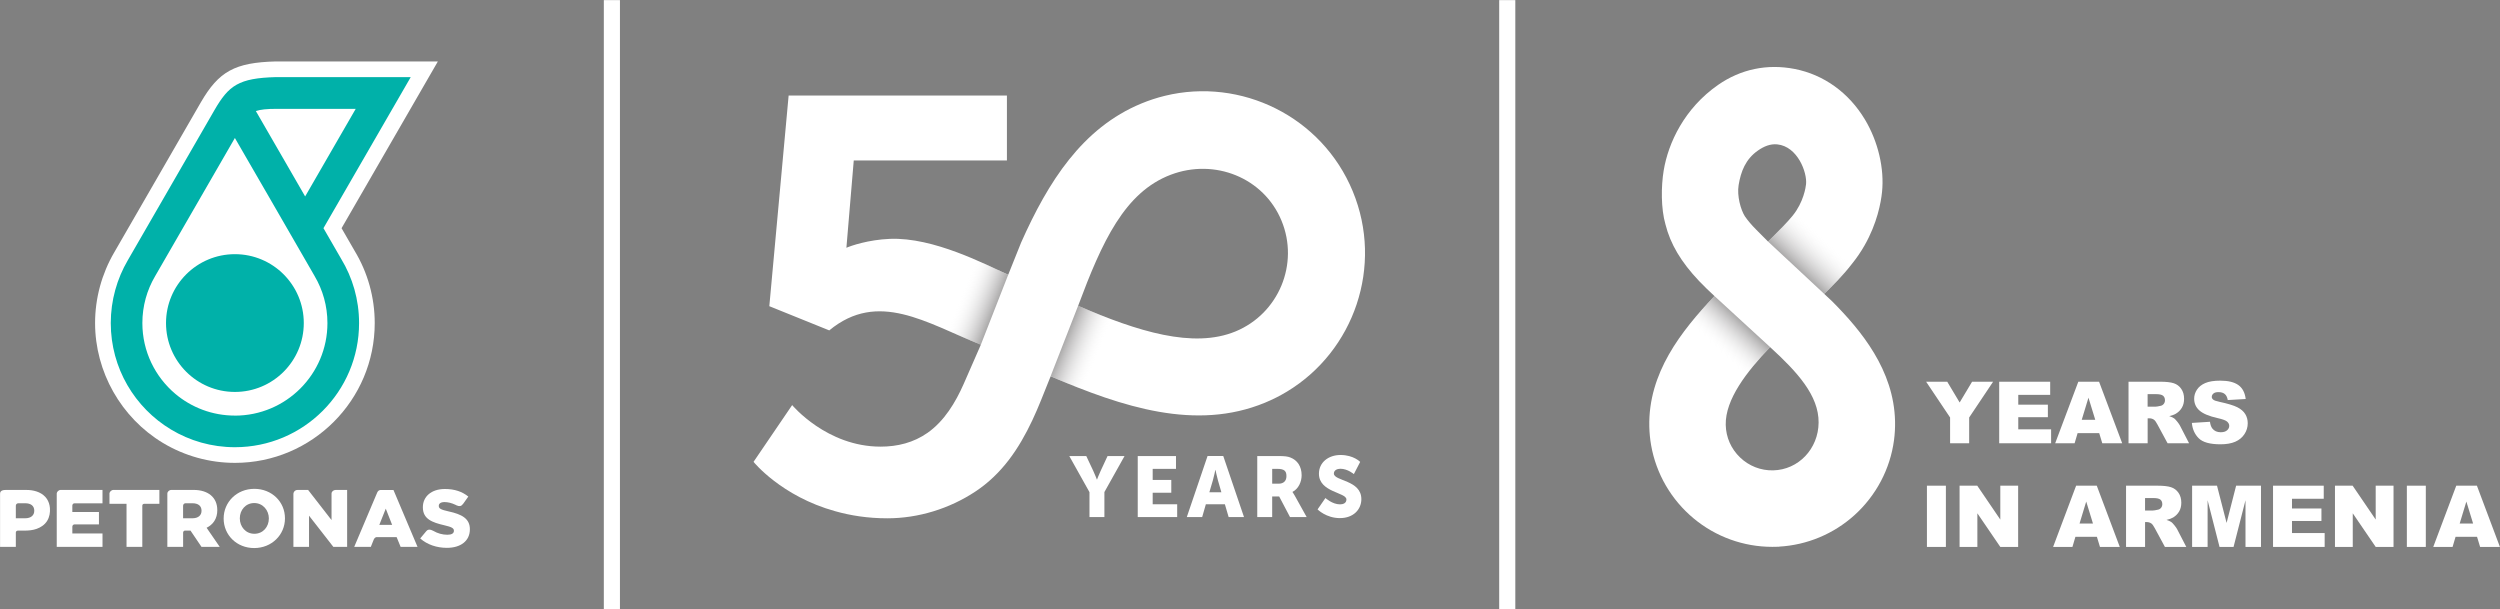 <?xml version="1.0" encoding="UTF-8"?>
<svg xmlns="http://www.w3.org/2000/svg" xmlns:xlink="http://www.w3.org/1999/xlink" id="Layer_1" data-name="Layer 1" viewBox="0 0 2338 570">
  <rect x="0" y="0" width="2338" height="570" fill="#808080" stroke="none"/>
  <defs>
    <style>
      .cls-1 {
        fill: url(#linear-gradient-2);
      }

      .cls-2 {
        fill: #00b1a9;
      }

      .cls-3 {
        fill: #fff;
      }

      .cls-4 {
        fill: url(#linear-gradient-4);
      }

      .cls-5 {
        fill: url(#linear-gradient-3);
      }

      .cls-6 {
        fill: url(#linear-gradient);
      }
    </style>
    <linearGradient id="linear-gradient" x1="10283.9" y1="12098.97" x2="10452.46" y2="12030.86" gradientTransform="translate(-5833.94 -13760.29) rotate(111.24) scale(1 -1)" gradientUnits="userSpaceOnUse">
      <stop offset=".1" stop-color="#fff" stop-opacity="0"></stop>
      <stop offset=".34" stop-color="#646162" stop-opacity=".7"></stop>
      <stop offset=".5" stop-color="#231f20"></stop>
    </linearGradient>
    <linearGradient id="linear-gradient-2" x1="10450.91" y1="12032.82" x2="10296.71" y2="12095.12" xlink:href="#linear-gradient"></linearGradient>
    <linearGradient id="linear-gradient-3" x1="883.23" y1="302.15" x2="1034.88" y2="240.87" gradientTransform="translate(0 572) scale(1 -1)" xlink:href="#linear-gradient"></linearGradient>
    <linearGradient id="linear-gradient-4" x1="1042.63" y1="234.25" x2="890.85" y2="295.57" gradientTransform="translate(0 572) scale(1 -1)" xlink:href="#linear-gradient"></linearGradient>
  </defs>
  <g>
    <g>
      <path class="cls-3" d="M1772.25,394.03c-1.01-47.94-31.76-84.96-58.44-111.85l-7.81-7.33c7.55-7.25,17.38-17.04,25.95-28.1,4.35-5.37,8.3-11.15,11.74-17.18,11.88-20.82,15.36-40.18,16.37-49.87,2.3-21.96-3.64-47.3-15.9-67.78-15.12-25.27-38.54-42.12-65.93-47.45h0c-25.55-4.97-50.26.19-71.46,14.92-31.54,21.92-46.63,54.26-50.89,80.06-2.46,14.91-2.62,35.56,1.65,50.39,4.6,18.38,14.6,35.23,31.48,53.01,4.56,4.8,9.18,9.19,14.37,14.03-31.37,32.91-62.01,72.05-60.96,122.01.13,5.89.7,11.76,1.69,17.43,4.67,26.75,18.83,51.11,39.87,68.58,20.64,17.14,46.61,26.51,73.36,26.51.8,0,1.59,0,2.39-.03l4.08-.1.09-.08c26.09-1.49,50.96-11.87,70.43-29.47,20.28-18.33,33.41-43.26,36.96-70.19.76-5.76,1.08-11.65.96-17.5ZM1662.14,135.02c18.98,1.96,28.03,26.28,26.88,37.22-.28,2.69-2.22,16.78-12.59,29.56-5.15,6.29-11.33,12.48-17.87,19.04-1.67,1.67-3.36,3.37-5.06,5.09-6.1-6.1-10.91-10.96-11-11.06-4.38-4.39-7.88-8.51-10.7-12.59-3.91-6.19-7.5-19.17-5.84-29.19,2.09-12.68,6.48-24.26,18.13-32.36,5.34-3.71,11.35-6.4,18.05-5.71ZM1627.29,427.78c-8.39-8.04-13.14-18.85-13.39-30.42-.5-23.87,19.64-49.72,41.49-72.75,25.61,23.38,45.59,45.38,45.37,70.6h0c-.21,24.55-18.88,44.17-42.52,44.67-11.61.24-22.57-4.05-30.96-12.1Z"></path>
      <path class="cls-6" d="M1742.57,231.51l-57.92-43.35c-5.31,13.68-22.04,28.22-31.13,37.77,3.63,3.31,52.49,48.92,52.49,48.92,11.74-11.14,27.16-27.26,36.56-43.35Z"></path>
      <path class="cls-1" d="M1655.39,324.61l-52.01-47.74c-13.34,14.33-22.17,23.98-32.96,39.34,0,0,53.75,46.41,54.02,47.48,8.72-14.48,19.58-27.32,30.95-39.07Z"></path>
    </g>
    <g>
      <g>
        <path class="cls-3" d="M1802.06,454.21h17.73v57.27h-17.73v-57.27Z"></path>
        <path class="cls-3" d="M1832.61,454.21h16.52l21.56,31.68v-31.68h16.68v57.27h-16.68l-21.45-31.44v31.44h-16.64v-57.27Z"></path>
        <path class="cls-3" d="M1961.02,502.02h-20.09l-2.79,9.45h-18.07l21.52-57.27h19.3l21.52,57.27h-18.53l-2.87-9.45ZM1957.35,489.64l-6.32-20.59-6.25,20.59h12.58Z"></path>
        <path class="cls-3" d="M1988.28,511.48v-57.27h29.49c5.47,0,9.65.47,12.54,1.41s5.22,2.68,6.99,5.21,2.66,5.63,2.66,9.28c0,3.18-.68,5.92-2.03,8.22-1.36,2.3-3.22,4.17-5.59,5.61-1.51.91-3.58,1.67-6.21,2.27,2.11.7,3.64,1.41,4.61,2.11.65.47,1.59,1.47,2.83,3.01,1.24,1.54,2.06,2.72,2.48,3.56l8.57,16.59h-19.99l-9.46-17.5c-1.2-2.27-2.27-3.74-3.2-4.41-1.28-.88-2.72-1.33-4.34-1.33h-1.56v23.24h-17.77ZM2006.05,477.42h7.46c.81,0,2.37-.26,4.69-.78,1.17-.23,2.13-.83,2.87-1.8.74-.96,1.11-2.07,1.11-3.32,0-1.85-.59-3.27-1.76-4.26-1.17-.99-3.37-1.48-6.6-1.48h-7.77v11.64Z"></path>
        <path class="cls-3" d="M2050.07,454.21h23.27l8.97,34.84,8.91-34.84h23.26v57.27h-14.49v-43.67l-11.17,43.67h-13.12l-11.15-43.67v43.67h-14.49v-57.27Z"></path>
        <path class="cls-3" d="M2125.74,454.21h47.42v12.23h-29.69v9.1h27.54v11.68h-27.54v11.29h30.55v12.97h-48.28v-57.27Z"></path>
        <path class="cls-3" d="M2183.67,454.21h16.52l21.56,31.68v-31.68h16.68v57.27h-16.68l-21.45-31.44v31.44h-16.64v-57.27Z"></path>
        <path class="cls-3" d="M2250.89,454.21h17.73v57.27h-17.73v-57.27Z"></path>
        <path class="cls-3" d="M2316.53,502.02h-20.09l-2.79,9.45h-18.07l21.52-57.27h19.3l21.52,57.27h-18.53l-2.87-9.45ZM2312.86,489.64l-6.32-20.59-6.25,20.59h12.58Z"></path>
      </g>
      <g>
        <path class="cls-3" d="M1801.29,356.98h19.77l11.6,19.43,11.63-19.43h19.66l-22.39,33.47v24.12h-17.83v-24.12l-22.43-33.47Z"></path>
        <path class="cls-3" d="M1869.64,356.98h47.69v12.29h-29.85v9.15h27.69v11.75h-27.69v11.35h30.72v13.04h-48.55v-57.59Z"></path>
        <path class="cls-3" d="M1963.18,405.06h-20.2l-2.81,9.51h-18.17l21.64-57.59h19.41l21.64,57.59h-18.63l-2.88-9.51ZM1959.49,392.61l-6.36-20.7-6.29,20.7h12.65Z"></path>
        <path class="cls-3" d="M1990.59,414.57v-57.59h29.66c5.5,0,9.7.47,12.61,1.41,2.91.94,5.25,2.69,7.03,5.24,1.78,2.55,2.67,5.66,2.67,9.33,0,3.2-.68,5.95-2.04,8.27-1.36,2.32-3.24,4.2-5.62,5.64-1.52.92-3.6,1.68-6.25,2.28,2.12.71,3.66,1.42,4.63,2.12.65.47,1.6,1.48,2.85,3.03,1.24,1.55,2.07,2.74,2.49,3.58l8.62,16.69h-20.11l-9.51-17.6c-1.2-2.28-2.28-3.76-3.22-4.44-1.28-.89-2.74-1.33-4.36-1.33h-1.57v23.37h-17.87ZM2008.46,380.31h7.5c.81,0,2.38-.26,4.71-.79,1.18-.24,2.14-.84,2.89-1.81.75-.97,1.12-2.08,1.12-3.34,0-1.86-.59-3.29-1.77-4.28s-3.39-1.49-6.64-1.49h-7.82v11.71Z"></path>
        <path class="cls-3" d="M2049.82,395.51l16.93-1.06c.37,2.75,1.11,4.85,2.24,6.29,1.83,2.33,4.45,3.5,7.86,3.5,2.54,0,4.5-.6,5.87-1.79s2.06-2.57,2.06-4.14-.66-2.83-1.96-4.01c-1.31-1.18-4.35-2.29-9.11-3.34-7.8-1.75-13.37-4.08-16.69-6.99-3.35-2.91-5.03-6.61-5.03-11.12,0-2.96.86-5.75,2.57-8.39,1.71-2.63,4.29-4.7,7.74-6.21s8.16-2.26,14.16-2.26c7.36,0,12.97,1.37,16.83,4.1,3.86,2.74,6.16,7.09,6.89,13.06l-16.77.98c-.45-2.59-1.38-4.48-2.81-5.66-1.43-1.18-3.4-1.77-5.91-1.77-2.07,0-3.63.44-4.67,1.32s-1.57,1.94-1.57,3.2c0,.92.43,1.74,1.3,2.47.84.76,2.83,1.47,5.97,2.12,7.78,1.68,13.35,3.37,16.71,5.09,3.36,1.72,5.81,3.84,7.35,6.38s2.3,5.38,2.3,8.52c0,3.69-1.02,7.1-3.06,10.21-2.04,3.12-4.9,5.48-8.56,7.09-3.67,1.61-8.29,2.42-13.87,2.42-9.79,0-16.58-1.88-20.35-5.66-3.77-3.77-5.91-8.56-6.4-14.38Z"></path>
      </g>
    </g>
  </g>
  <g>
    <g id="RGB-P50_with_Tagline" data-name="RGB-P50 with Tagline">
      <g id="P50">
        <g>
          <path class="cls-3" d="M1265.09,178.9c-28.87-69.91-104.39-106.71-175.73-89.29-7.37,1.8-14.71,4.19-21.94,7.18-55.29,22.83-87.2,73.26-112.46,130.02l-12.08,30.14c-21.32-9.64-69.73-35.23-110.68-33.56-20.38.84-36.67,6.57-40.65,8.34l6.88-81.66h143.24v-60.75h-204.14l-18.06,197.03,56.05,22.64c45.79-37.8,90.73-6.88,141.78,13.38-7.71,17.76-16.07,36.71-16.07,36.71-7.64,17.29-18.03,34.61-33.73,45.67-13.14,9.24-28.16,12.95-44.03,12.95-50.35,0-82.64-38.86-82.64-38.86l-36.12,53.08s25.83,32.18,76.39,46.17c14.27,4.03,30.51,6.63,48.73,6.63,28.98,0,58.06-8.96,82.36-25.04,24.88-16.48,40.72-40.08,53.22-66.58,5.86-12.43,10.44-24.56,17.13-41.16,67.42,28.87,135.92,51.31,200.45,24.67,7.23-2.99,14.11-6.47,20.61-10.4,62.84-37.97,90.37-117.36,61.52-187.25l-.04-.02ZM1155.46,309.95c-39.61,16.35-91.6-.02-147.19-23.97,22.37-59.92,43.42-106.19,86.67-122.58,40.88-15.5,86.85,2.62,103.54,43.01,16.69,40.4-2.62,86.85-43.01,103.54h0Z"></path>
          <path class="cls-5" d="M896.68,236.61l-25.99,65.96c15.07,6,30.51,13.43,46.58,19.81,1.78-4.6,25.59-65.4,25.59-65.4-10.33-4.68-27.06-13.11-46.2-20.36h.02Z"></path>
          <path class="cls-4" d="M1055.49,304.27h0c-15.3-5.06-31.12-11.36-47.24-18.29l-25.74,65.92c15.6,6.68,31.28,13.02,46.93,18.49h0l26.04-66.1v-.02Z"></path>
        </g>
      </g>
    </g>
    <g>
      <path class="cls-3" d="M1018.83,460.17l-18.84-33.68h15.89l6.47,13.73c1.83,3.92,3.44,8.23,3.44,8.23h.16s1.6-4.31,3.44-8.23l6.39-13.73h15.89l-18.84,33.68v23.39h-13.96v-23.39h-.02Z"></path>
      <path class="cls-3" d="M1064.02,426.49h35.77v11.97h-21.8v10.38h17.4v11.97h-17.4v10.78h22.91v11.97h-36.89v-57.09l.02.02Z"></path>
      <path class="cls-3" d="M1145.52,471.59h-17.81l-3.44,11.97h-14.37l19.4-57.09h14.69l19.4,57.09h-14.37l-3.51-11.97h.02ZM1136.58,439.49s-1.28,6.23-2.32,9.81l-3.28,11.1h11.26l-3.19-11.1c-1.03-3.6-2.32-9.81-2.32-9.81h-.16Z"></path>
      <path class="cls-3" d="M1175.77,426.49h19.88c5.82,0,8.62.39,11.1,1.35,6.47,2.48,10.54,8.3,10.54,16.6,0,6.07-2.87,12.7-8.55,15.57v.16s.8,1.03,2.16,3.44l11.1,19.95h-15.57l-10.13-19.24h-6.55v19.24h-13.96v-57.09.02ZM1195.81,452.35c4.47,0,7.27-2.48,7.27-7.02s-1.6-6.86-8.62-6.86h-4.7v13.89h6.07l-.02-.02Z"></path>
      <path class="cls-3" d="M1239.55,465.77s6.47,5.91,13.64,5.91c2.87,0,5.98-1.12,5.98-4.56,0-6.79-25.7-6.55-25.7-24.12,0-10.54,8.85-17.49,20.2-17.49,12.29,0,18.36,6.47,18.36,6.47l-5.91,11.42s-5.75-5.02-12.61-5.02c-2.87,0-6.07,1.28-6.07,4.47,0,7.18,25.7,5.91,25.7,23.96,0,9.49-7.27,17.72-20.11,17.72s-20.84-8.14-20.84-8.14l7.34-10.62h.02Z"></path>
    </g>
  </g>
  <rect class="cls-3" x="1402.05" y=".11" width="15.07" height="569.79"></rect>
  <rect class="cls-3" x="564.7" y=".11" width="15.07" height="569.79"></rect>
  <g>
    <path class="cls-3" d="M302.51,213.39l81.6-141.3h-125.93c-35.12.92-44.31,7.85-57.69,30.98l-81.01,140.33c-10.05,17.19-15.94,37.38-15.94,58.72,0,42.27,22.58,79.24,56.34,99.55,17.44,10.5,37.91,16.55,59.77,16.55,64.13,0,116.1-51.98,116.1-116.1,0-21.97-6.11-42.5-16.71-60.02l-16.57-28.7.02-.02Z"></path>
    <path class="cls-3" d="M203.2,477.09v-.13c0-11.83-8.67-18.78-22.11-18.78h-20.83c-2.01,0-3.76,1.61-3.76,3.48v49.77h14.75v-13.45c0-.86.85-1.77,1.68-1.77h5.22l10.28,15.22h17.05l-12.27-17.85c6.17-3.06,10.01-8.6,10.01-16.49M188.47,477.77c0,4.18-3.18,6.91-8.43,6.91h-8.81v-11.74c0-1.27,1.03-2.3,2.29-2.3h6.43c5.33,0,8.53,2.41,8.53,6.99v.16-.02Z"></path>
    <path class="cls-3" d="M237.87,457.16c-16.42,0-28.71,12.4-28.71,27.69v.11c0,15.33,12.15,27.58,28.57,27.58s28.77-12.43,28.77-27.69v-.17c0-15.28-12.21-27.52-28.63-27.52M251.42,484.96c0,7.68-5.36,14.23-13.54,14.23s-13.6-6.69-13.6-14.34v-.17c0-7.68,5.42-14.23,13.48-14.23s13.68,6.71,13.68,14.4v.11h-.02Z"></path>
    <path class="cls-3" d="M310.05,461.62v24.75l-21.89-28.16h-9.98c-2.1,0-3.79,1.72-3.79,3.81v49.43h14.61v-29.18l22.76,29.18h12.88v-53.24h-10.83c-1.97,0-3.75,1.5-3.75,3.42"></path>
    <path class="cls-3" d="M102.38,461.86v9.29h15.95v40.28h14.76v-38.6c0-.91.75-1.69,1.85-1.69h14.12v-12.96h-42.93c-2.04,0-3.76,1.77-3.78,3.65"></path>
    <path class="cls-3" d="M53.06,461.89v49.56h42.8v-12.57h-28.21v-6.41c0-.99.89-2.02,1.83-2.02h23.05v-11.63h-24.89v-6.05c0-.96.81-2.02,1.72-2.02h26.49v-12.57h-39.02c-2.02,0-3.79,1.69-3.79,3.68"></path>
    <path class="cls-3" d="M419.58,478.28c-7.41-1.66-9.22-2.73-9.22-5.12v-.19c0-1.91,1.72-3.43,5.31-3.43,3.28,0,6.77.88,10.25,2.54l1.1.56c1.02.45,2.18.83,3.62.53,1.03-.22,1.77-1.16,2.7-2.26l4.62-6.52c-5.77-4.65-12.82-7.08-21.89-7.08-12.76,0-20.61,7.16-20.61,17.05v.14c0,10.94,8.78,14.12,20.08,16.74,7.22,1.65,8.95,2.87,8.95,5.09v.13c0,2.32-2.12,3.65-6.05,3.65-4.65,0-9.14-1.25-13.31-3.68-1.21-.6-2.68-1.41-4.58-.99-.78.17-1.38.71-2.02,1.46l-5.56,6.66c6.54,5.8,15.53,8.79,24.95,8.79,12.93,0,21.5-6.47,21.5-17.33v-.14c0-9.95-7.62-13.93-19.83-16.6"></path>
    <path class="cls-3" d="M346.79,511.45l2.68-6.72c.42-1.07,1.32-2.18,2.44-2.38h19.03l3.73,9.11h15.81l-22.52-53.24h-12.08c-1.79.2-2.51,1.16-3.13,2.44l-21.49,50.79h15.53ZM360.77,475.7l5.94,15.14h-11.97l6.03-15.14Z"></path>
    <path class="cls-3" d="M14.8,511.45c0-3.97-.02-12.91,0-13.43.03-.72.53-1.46,1.24-1.71l1-.08h5.69c3.95,0,7.88-.33,11.63-1.68,3.93-1.41,7.49-3.82,9.73-7.43,2.21-3.54,2.92-7.84,2.6-11.96-.24-3.07-1.16-6.1-2.9-8.67-3.7-5.45-10.28-7.77-16.6-8.21-.85-.06-1.72-.11-2.55-.09H6.64c-2.49,0-6.57-.11-6.58,3.48v49.77h14.75ZM32.04,477.77c0,4.18-3.18,6.91-8.43,6.91h-8.81v-11.74c0-1.27,1.03-2.3,2.29-2.3h6.43c5.33,0,8.53,2.41,8.53,6.99v.16-.02Z"></path>
    <path class="cls-3" d="M219.67,432.87c-23.76,0-47.03-6.46-67.31-18.65-39.13-23.54-63.44-66.5-63.44-112.1,0-23.19,6.21-46.06,17.93-66.12h0c1.35-2.34,10.72-18.59,80.95-140.25,16.83-29.04,31.86-37.28,70.01-38.29h151.69l-90.07,155.95,12.26,21.25c12.27,20.33,18.76,43.65,18.76,67.47,0,72.11-58.66,130.75-130.75,130.75"></path>
    <path class="cls-2" d="M284.1,302.13c0,35.58-28.84,64.41-64.41,64.41s-64.43-28.84-64.43-64.41,28.84-64.43,64.43-64.43,64.41,28.84,64.41,64.43"></path>
    <path class="cls-2" d="M302.5,213.39l81.62-141.28h-125.93c-35.12.92-44.32,7.85-57.69,30.97l-80.99,140.33c-10.06,17.19-15.92,37.38-15.92,58.72,0,42.27,22.58,79.24,56.34,99.55,17.44,10.5,37.91,16.55,59.76,16.55,64.13,0,116.11-51.98,116.11-116.1,0-21.97-6.11-42.5-16.72-60.02l-16.57-28.7-.02-.02ZM258.84,101.79h73.83l-47.3,81.92-16.11-27.93-29.98-51.92c4.31-1.47,10.19-2.07,19.56-2.07M219.67,388.66c-21.22,0-40.67-7.66-55.73-20.34-18.82-15.86-30.8-39.62-30.8-66.18,0-15.99,4.33-30.98,11.9-43.83l74.62-129.26,29.02,50.18h0l.03.03,45.57,79,.03.08c7.57,12.85,11.91,27.83,11.91,43.82,0,47.78-38.74,86.54-86.54,86.54"></path>
  </g>
</svg>
